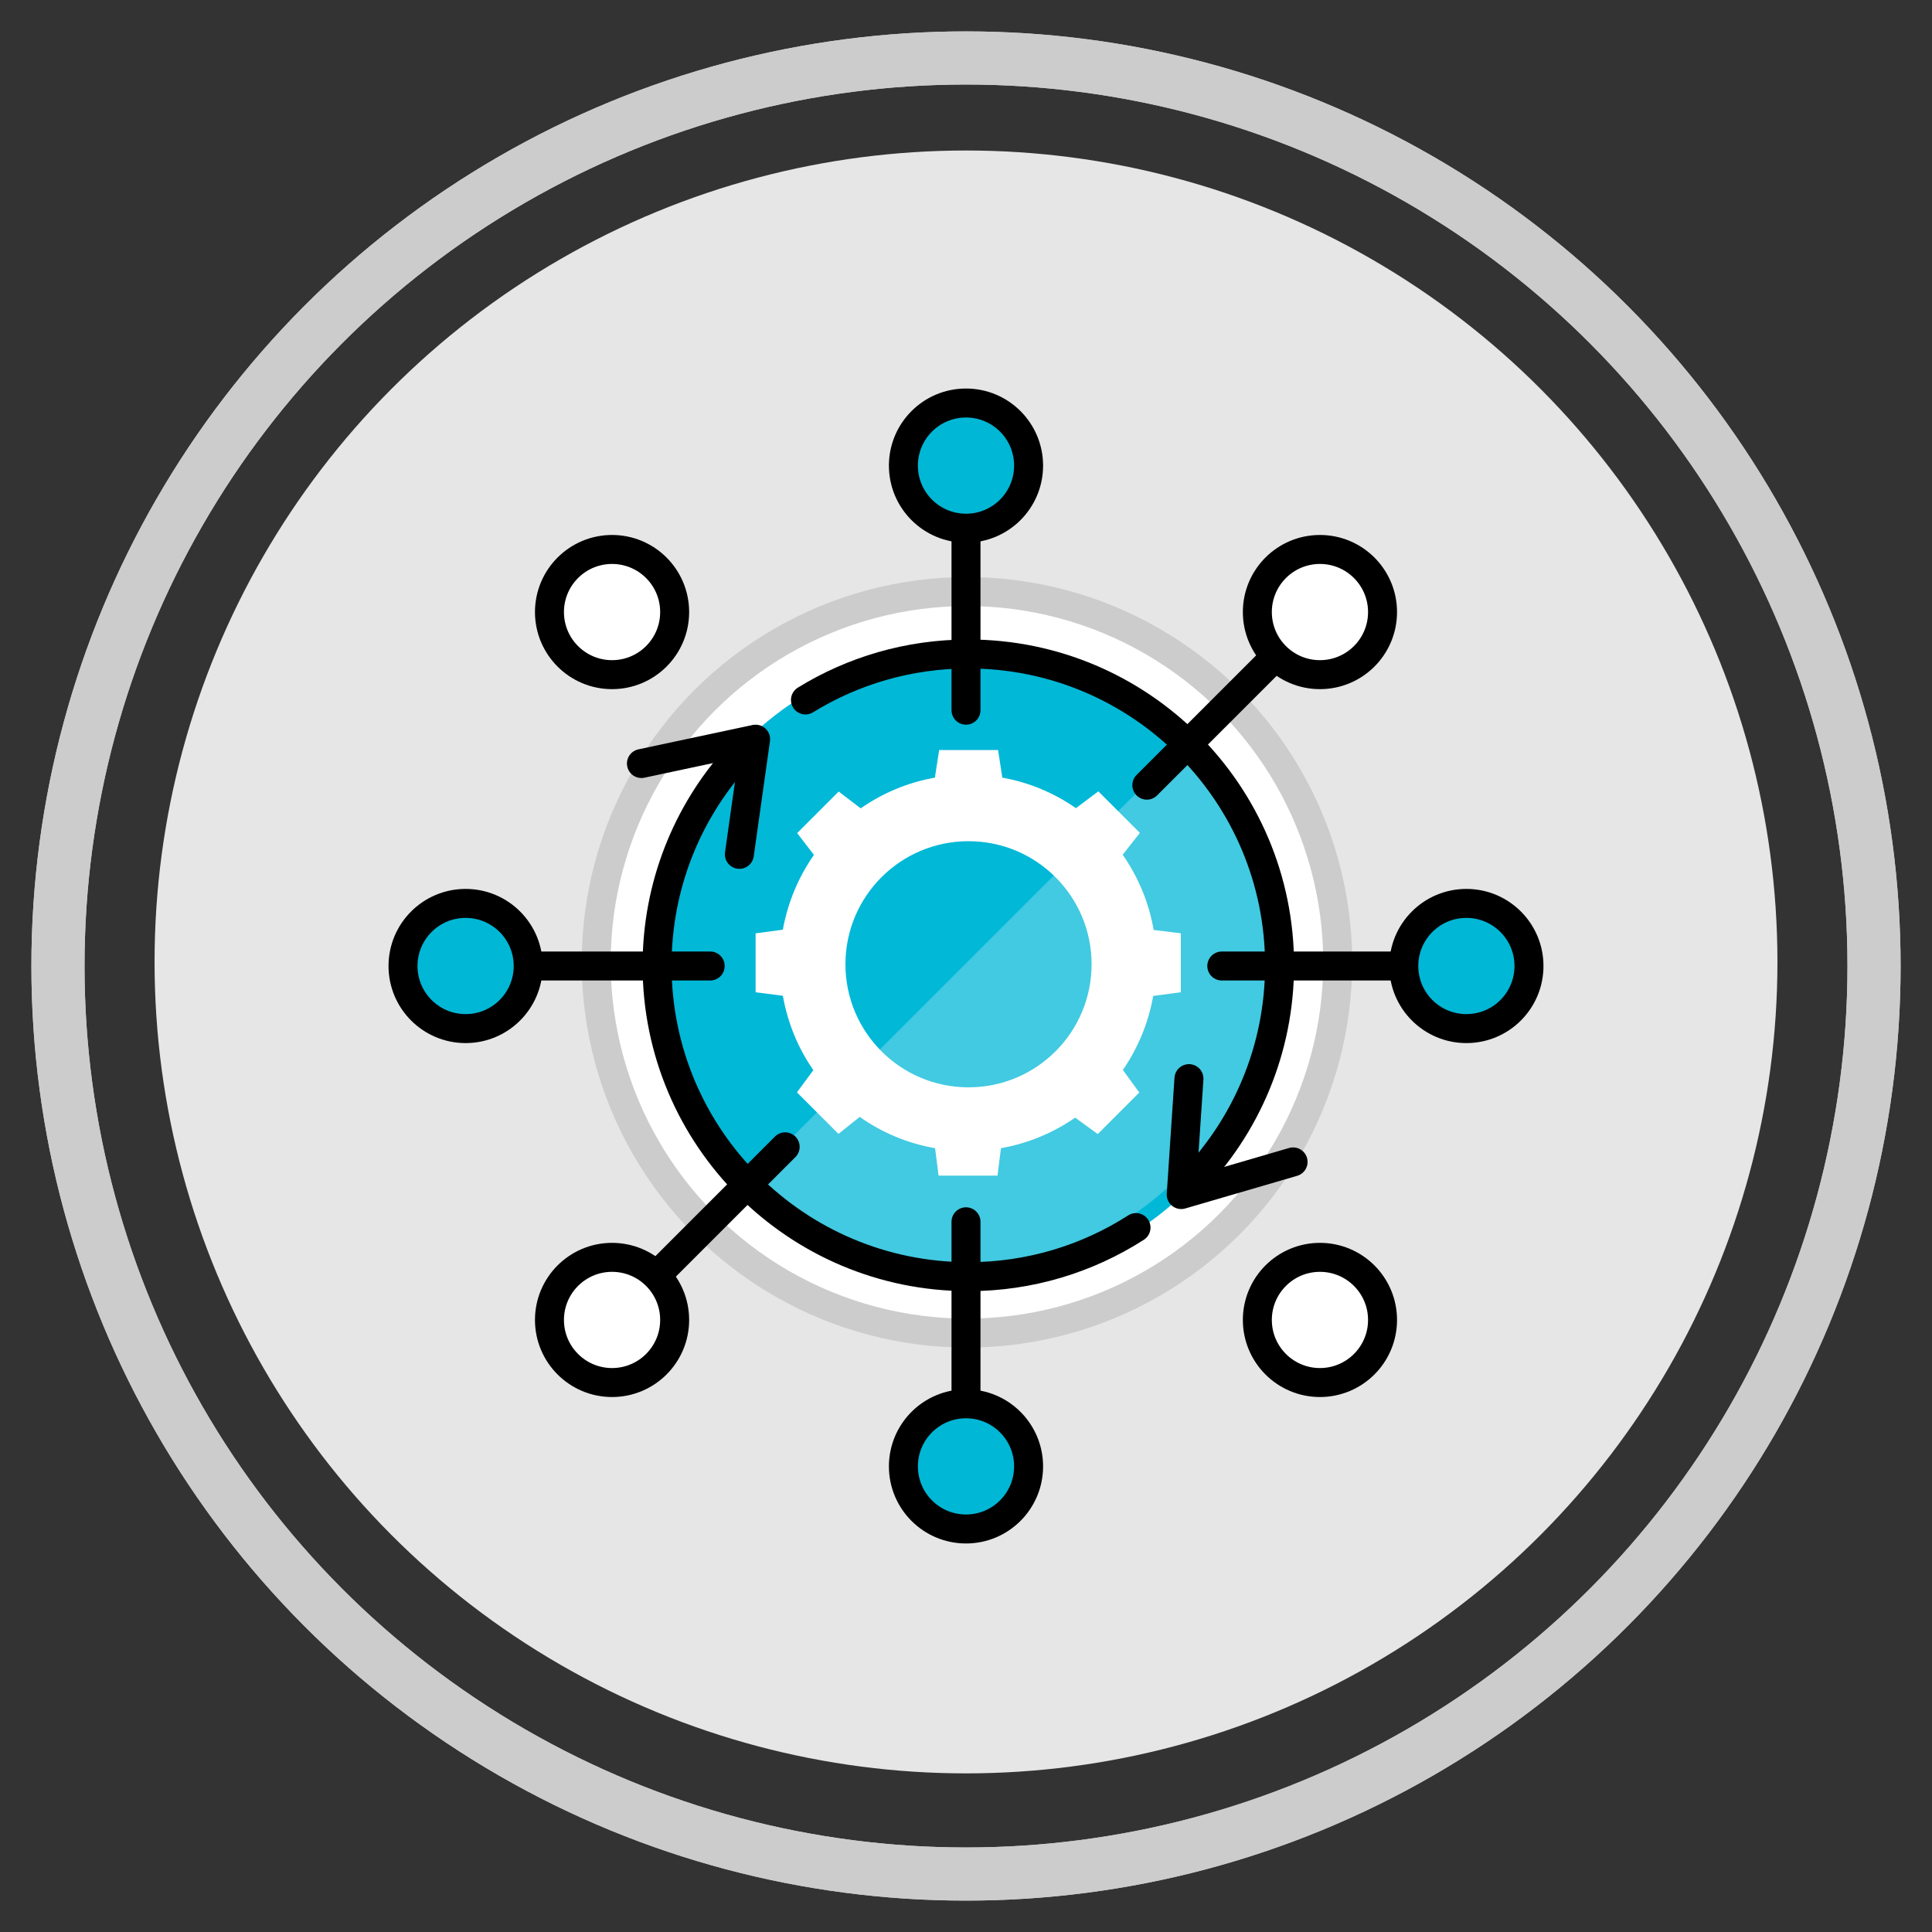 <?xml version="1.0" encoding="UTF-8"?><svg id="Artwork" xmlns="http://www.w3.org/2000/svg" viewBox="0 0 100 100"><rect x="0" y="0" width="100" height="100" fill="#333333" stroke="none"/><defs><style>.cls-1,.cls-2,.cls-3,.cls-4,.cls-5,.cls-6{stroke-width:1.5px;}.cls-1,.cls-2,.cls-7{stroke-miterlimit:10;}.cls-1,.cls-3,.cls-4,.cls-5,.cls-6{stroke:#000;stroke-linecap:round;}.cls-1,.cls-6,.cls-7{fill:none;}.cls-8{fill:#01b8d7;}.cls-9,.cls-4{fill:#e6e6e6;}.cls-10,.cls-2,.cls-3,.cls-11{fill:#fff;}.cls-2,.cls-7{stroke:#ccc;}.cls-3,.cls-4,.cls-5,.cls-6{stroke-linejoin:round;}.cls-5{fill:#00b7d6;}.cls-11{opacity:.25;}.cls-7{stroke-width:2.75px;}</style></defs><circle class="cls-7" cx="50" cy="50" r="47"/><circle class="cls-9" cx="50" cy="49.79" r="42"/><circle class="cls-7" cx="50" cy="50" r="47"/><circle class="cls-2" cx="50.05" cy="49.81" r="19.19"/><ellipse class="cls-8" cx="50.05" cy="49.96" rx="16.26" ry="16.34"/><path class="cls-11" d="M60.96,38.9c6.09,6.09,6.09,15.98,0,22.07-6.09,6.09-15.98,6.09-22.07,0l22.07-22.07Z"/><path class="cls-1" d="M41.69,36.23c2.45-1.51,5.34-2.38,8.43-2.38,8.9,0,16.11,7.21,16.11,16.11,0,4.37-1.74,8.34-4.57,11.25"/><path class="cls-1" d="M58.8,63.54c-2.51,1.61-5.49,2.54-8.68,2.54-8.9,0-16.11-7.21-16.11-16.11,0-4.12,1.55-7.89,4.1-10.74"/><line class="cls-6" x1="36.76" y1="50" x2="24.94" y2="50"/><circle class="cls-5" cx="24.1" cy="50" r="3.24"/><line class="cls-4" x1="63.24" y1="50" x2="75.06" y2="50"/><circle class="cls-5" cx="75.9" cy="50" r="3.24"/><line class="cls-6" x1="50" y1="36.76" x2="50" y2="24.94"/><circle class="cls-5" cx="50" cy="24.1" r="3.24"/><line class="cls-6" x1="50" y1="63.24" x2="50" y2="75.06"/><circle class="cls-5" cx="50" cy="75.9" r="3.24"/><circle class="cls-3" cx="31.68" cy="31.68" r="3.24"/><circle class="cls-3" cx="68.32" cy="68.32" r="3.24"/><line class="cls-6" x1="59.36" y1="40.64" x2="67.72" y2="32.28"/><circle class="cls-3" cx="68.32" cy="31.68" r="3.24"/><line class="cls-6" x1="40.64" y1="59.36" x2="32.28" y2="67.72"/><circle class="cls-3" cx="31.68" cy="68.32" r="3.24"/><path class="cls-10" d="M59.71,48.11c-.25-1.42-.81-2.74-1.6-3.87l.89-1.13-2.15-2.15-1.16,.87c-1.12-.78-2.41-1.33-3.81-1.58l-.22-1.43h-3.05l-.22,1.43c-1.41,.25-2.71,.8-3.84,1.59l-1.14-.87-2.15,2.15,.87,1.13c-.8,1.14-1.35,2.45-1.61,3.87l-1.41,.19v3.05l1.41,.18c.25,1.41,.79,2.72,1.58,3.85l-.85,1.15,2.15,2.15,1.1-.88c1.14,.81,2.47,1.37,3.9,1.62l.18,1.42h3.05l.18-1.42c1.41-.25,2.71-.8,3.84-1.58l1.17,.85,2.15-2.15-.85-1.17c.78-1.13,1.32-2.43,1.57-3.83l1.43-.19v-3.05l-1.43-.18Zm-9.58,8.17c-3.52,0-6.37-2.85-6.37-6.37s2.85-6.37,6.37-6.37,6.37,2.85,6.37,6.37-2.85,6.37-6.37,6.37Z"/><polyline class="cls-6" points="33.2 39.52 39.11 38.26 38.27 44.22"/><polyline class="cls-6" points="66.93 60.14 61.14 61.83 61.54 55.83"/></svg>